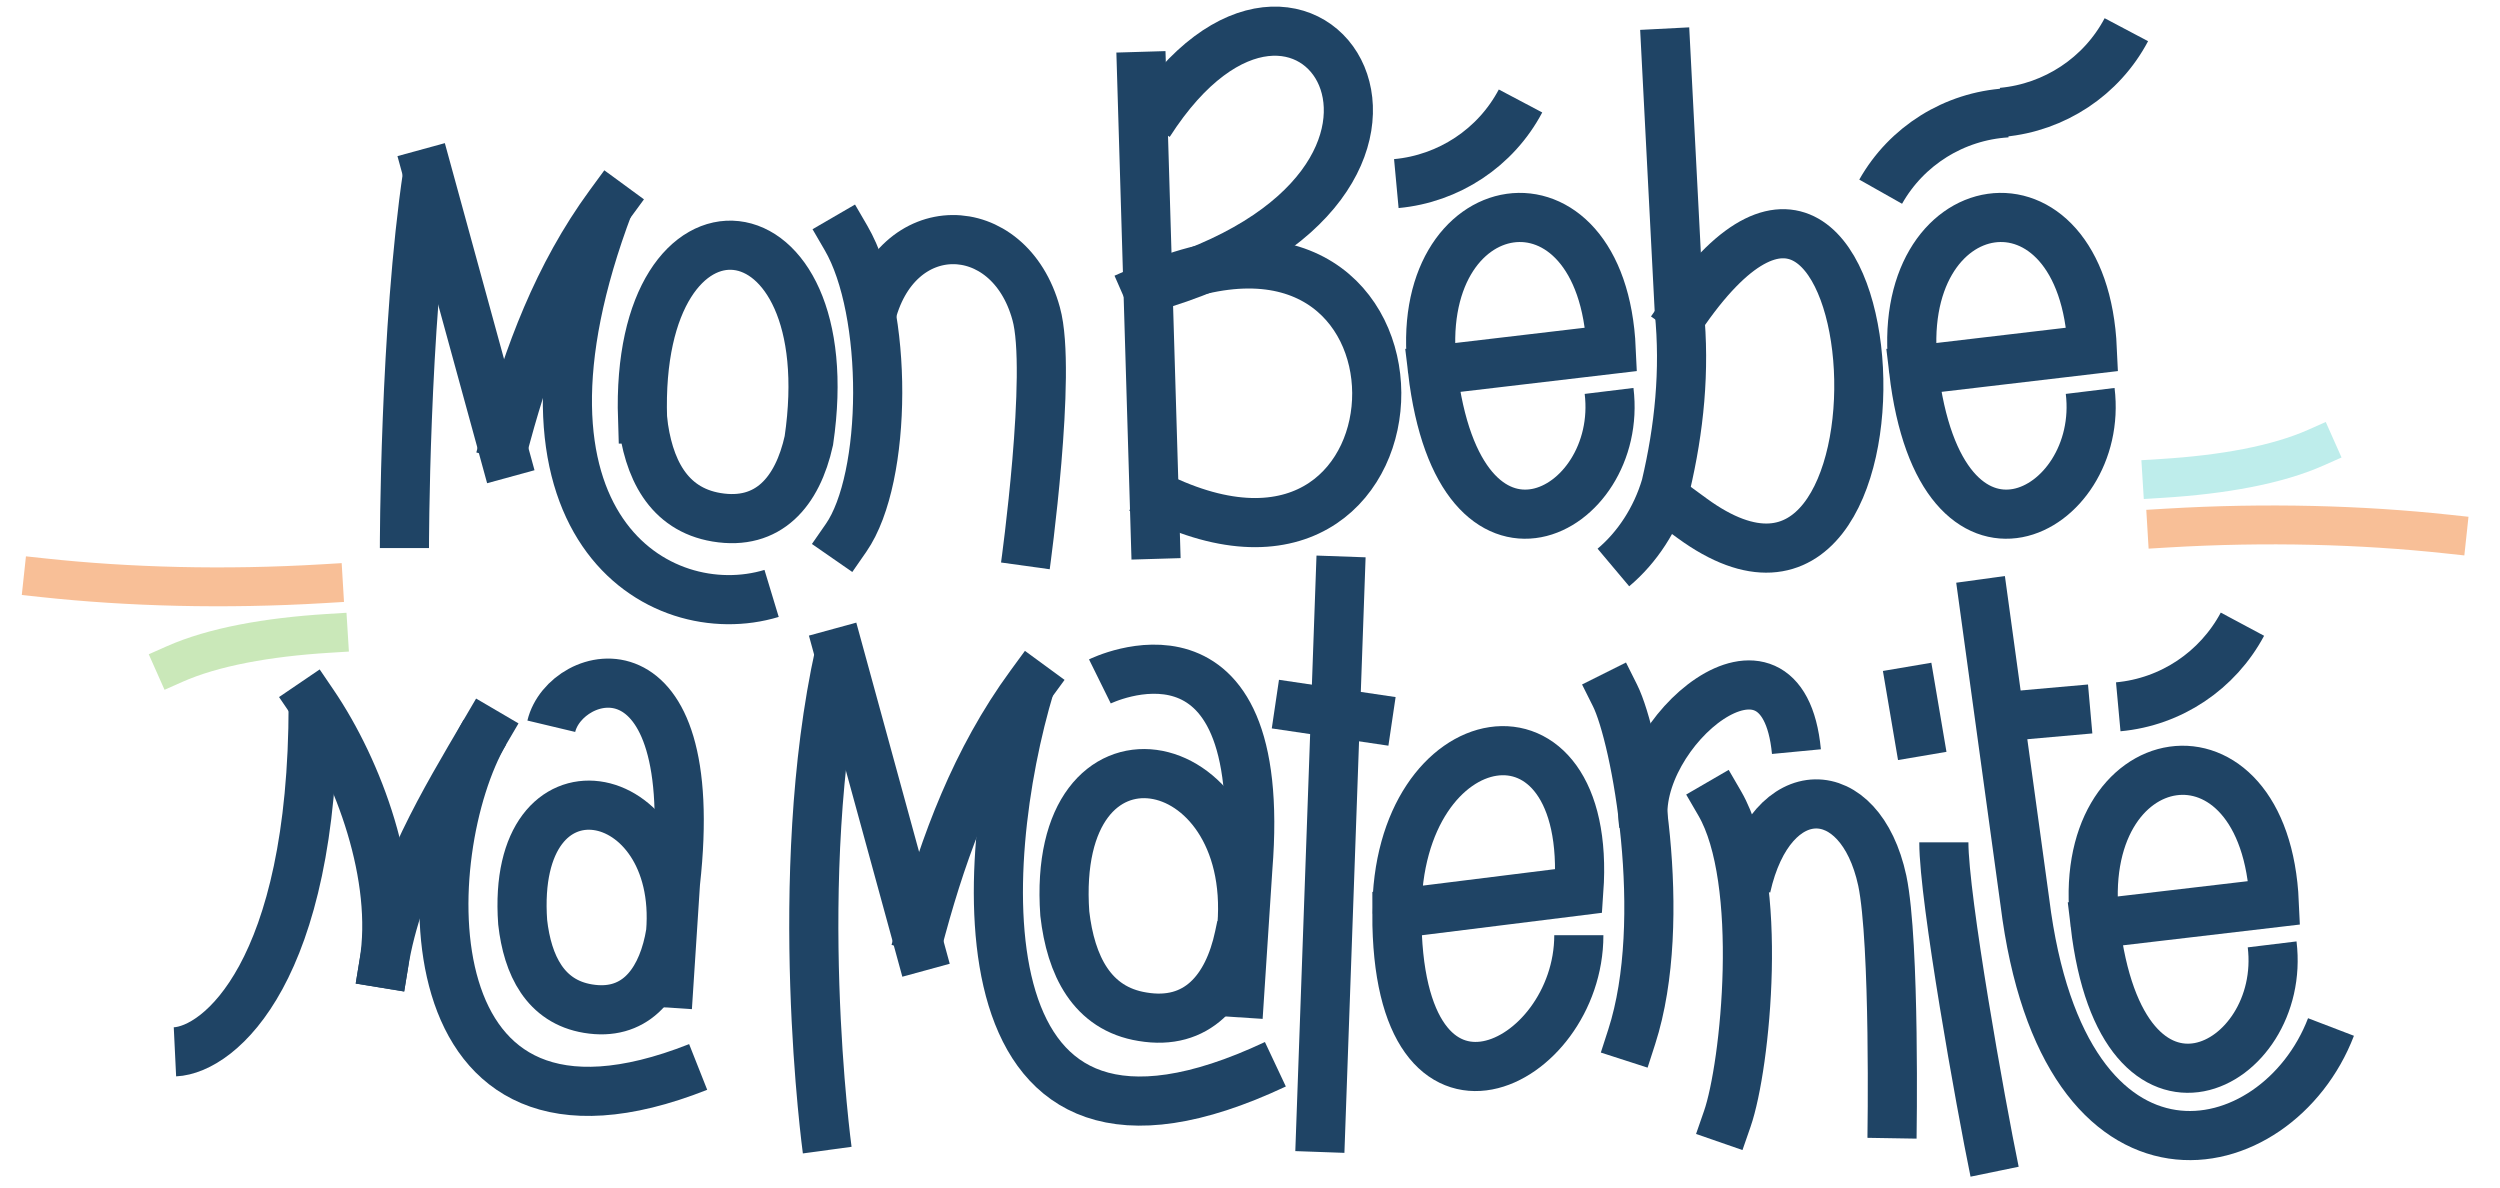 <?xml version="1.0" encoding="UTF-8"?>
<svg id="Calque_1" xmlns="http://www.w3.org/2000/svg" version="1.1" viewBox="0 0 463 220">
  <!-- Generator: Adobe Illustrator 29.0.1, SVG Export Plug-In . SVG Version: 2.1.0 Build 192)  -->
  <defs>
    <style>
      .st0, .st1, .st2, .st3, .st4, .st5, .st6 {
        fill: none;
      }

      .st1, .st2, .st3, .st4, .st5, .st6 {
        stroke-miterlimit: 10;
      }

      .st1, .st2, .st4 {
        stroke-width: 9.1px;
      }

      .st1, .st4 {
        stroke: #1f4465;
      }

      .st2 {
        stroke: #1f4465;
      }

      .st3 {
        stroke: #beedeb;
      }

      .st3, .st4, .st5, .st6 {
        stroke-linecap: square;
      }

      .st3, .st5, .st6 {
        stroke-width: 7.2px;
      }

      .st5 {
        stroke: #cae8b9;
      }

      .st6 {
        stroke: #f8bf97;
      }
    </style>
  </defs>
  <path class="st0" d="M133.9,92.2c-3.2,5.8-8.7,9.8-15.2,11.8"/>
  <g>
    <path class="st1" d="M32.4,194.8c8.3-.4,25.6-14.9,25.6-64.4"/>
    <path class="st4" d="M71.1,178.4c2.6-15.9-4.6-35.6-13.1-48.1"/>
    <path class="st4" d="M71.1,178.4c2.6-15.9,11.2-30,18.7-42.8"/>
    <path class="st1" d="M129.3,197.6c-54.6,21.6-52.3-40-39.5-62"/>
    <path class="st1" d="M124.2,172.7c2.3-28-29.7-34-27.4-1.9.9,8,4.2,14.7,12.1,16,8.4,1.4,13.2-4.2,15-12.5l.3-1.6"/>
    <path class="st1" d="M102.1,134.5c2.6-10.9,28.2-17.8,23,29l-1.5,23.1"/>
  </g>
  <g>
    <path class="st1" d="M74.9,101.5s0-40.7,4.3-69.4"/>
    <line class="st4" x1="93.4" y1="83.9" x2="79.2" y2="32.1"/>
    <path class="st4" d="M93.8,80.6c4-14.7,9.5-29.6,19.1-42.7"/>
    <path class="st1" d="M142.9,109.9c-20.8,6.3-52.6-12.5-30.1-72"/>
    <path class="st2" d="M119,77.6c1,9.1,4.7,16.7,13.7,18.2,9.6,1.6,15-4.7,17.1-14.2,6.7-45.6-32.3-49.4-30.8-4Z"/>
    <path class="st4" d="M156.7,44.1c7.9,13.6,7.7,44.4,0,55.5"/>
    <path class="st1" d="M189.9,104.8s5-36,2-46.7c-5-18.3-26.2-18.6-30.7.9"/>
  </g>
  <g>
    <path class="st1" d="M153.2,213s-6.9-50.6,2.3-92.1"/>
    <line class="st4" x1="170.3" y1="175.3" x2="155.4" y2="120.9"/>
    <path class="st4" d="M170.7,171.8c4.2-15.4,10-31.1,20.1-44.9"/>
    <path class="st1" d="M360,156c0,10.4,6.8,48.4,9.4,61"/>
    <path class="st0" d="M356,140c1.7,5.2,3,10.6,4,16.1"/>
    <line class="st1" x1="353.2" y1="123.5" x2="356" y2="140"/>
    <path class="st4" d="M318.5,148.8c8.3,14.3,4.8,48.6,1.4,58.4"/>
    <path class="st1" d="M236.2,197.1c-59.5,28-55.4-37.1-45.4-70.2"/>
    <path class="st1" d="M230,171.5c2.7-33.5-35.5-40.7-32.8-2.3,1.1,9.6,5,17.6,14.4,19.1,10.1,1.7,15.8-5,17.9-14.9l.4-1.9"/>
    <path class="st1" d="M203.7,126.2s31.4-15.5,27.4,34.6l-1.8,27.6"/>
    <path class="st1" d="M292.4,173.2c0,24.4-33.8,41.2-33.7-4h0l33.7-4.2c2.7-38.3-33.8-32-33.7,4.2"/>
    <path class="st1" d="M420.8,174.9c2.8,23-27.8,38.9-32.8-3.8h0l33.2-3.9c-1.6-36.2-37.4-30.2-33.2,3.9"/>
    <path class="st0" d="M263.7,212.2c6.6,2.1,17.1,0,23.2-2.5"/>
    <line class="st4" x1="248.2" y1="107.6" x2="244.6" y2="208.8"/>
    <line class="st1" x1="236.2" y1="130.4" x2="257.8" y2="133.6"/>
    <line class="st1" x1="366.8" y1="133.1" x2="387.1" y2="131.3"/>
    <path class="st1" d="M392.3,130.9c9.8-.9,18.4-6.7,23-15.3"/>
    <path class="st0" d="M302.2,192c-2.8,8.5-7.5,15.2-15.3,17.6"/>
    <path class="st4" d="M299.1,128.8c3.9,7.8,10.1,41.5,3.1,63.2"/>
    <path class="st1" d="M304.4,152.7c-2.4-16.9,25.7-40.7,28.3-13.5"/>
    <path class="st1" d="M350.4,210.8s.6-36.2-1.8-47.7c-4.1-19-20.6-19.3-25.2,1.2"/>
    <path class="st1" d="M431.7,190.2c-10,26.1-49.5,34.6-56.7-23.2l-8.2-59.7"/>
  </g>
  <path class="st1" d="M212.4,53.4c66.6-18.8,29.5-75.9.4-30.5"/>
  <path class="st4" d="M215.2,92.4c52.5,24.7,54.5-64.1-2.8-39"/>
  <path class="st1" d="M298,72.4c2.8,22.9-27.7,38.7-32.7-3.8h0l33.1-3.9c-1.6-36-37.3-30.1-33.1,3.9"/>
  <path class="st1" d="M258.6,34c9.7-.9,18.4-6.6,23-15.3"/>
  <path class="st1" d="M370.8,20.8c9.7-.9,18.4-6.6,23-15.3"/>
  <path class="st1" d="M387.1,72.4c2.8,22.9-27.7,38.7-32.7-3.8h0l33.1-3.9c-1.6-36-37.3-30.1-33.1,3.9"/>
  <path class="st1" d="M371.7,20.9c-9.8.6-18.6,6.1-23.4,14.6"/>
  <line class="st1" x1="211.3" y1="9.6" x2="214.1" y2="103.5"/>
  <path class="st4" d="M313.4,96c44.9,32.8,37.6-93.9-1.3-38.5"/>
  <path class="st0" d="M283.4,110.7c-6.7-.3-13.5-3.9-19.2-12.2"/>
  <path class="st0" d="M298.8,105.1c-4.5,3.7-9.9,5.8-15.4,5.6"/>
  <path class="st1" d="M308.3,5.3l2.7,52.3c1.1,11,0,21.8-2.5,32.4-1.8,6.1-5.3,11.4-9.7,15.1"/>
  <path class="st6" d="M401.3,97.8c18.4-1.1,36.1-.6,51.9,1.1"/>
  <path class="st3" d="M428.9,82.9c-7.2,3.2-17.2,5-28.5,5.7"/>
  <path class="st6" d="M59.9,108.1c-18.4,1.1-36.1.6-51.9-1.1"/>
  <path class="st5" d="M32.3,123c7.2-3.2,17.2-5,28.5-5.7"/>
</svg>